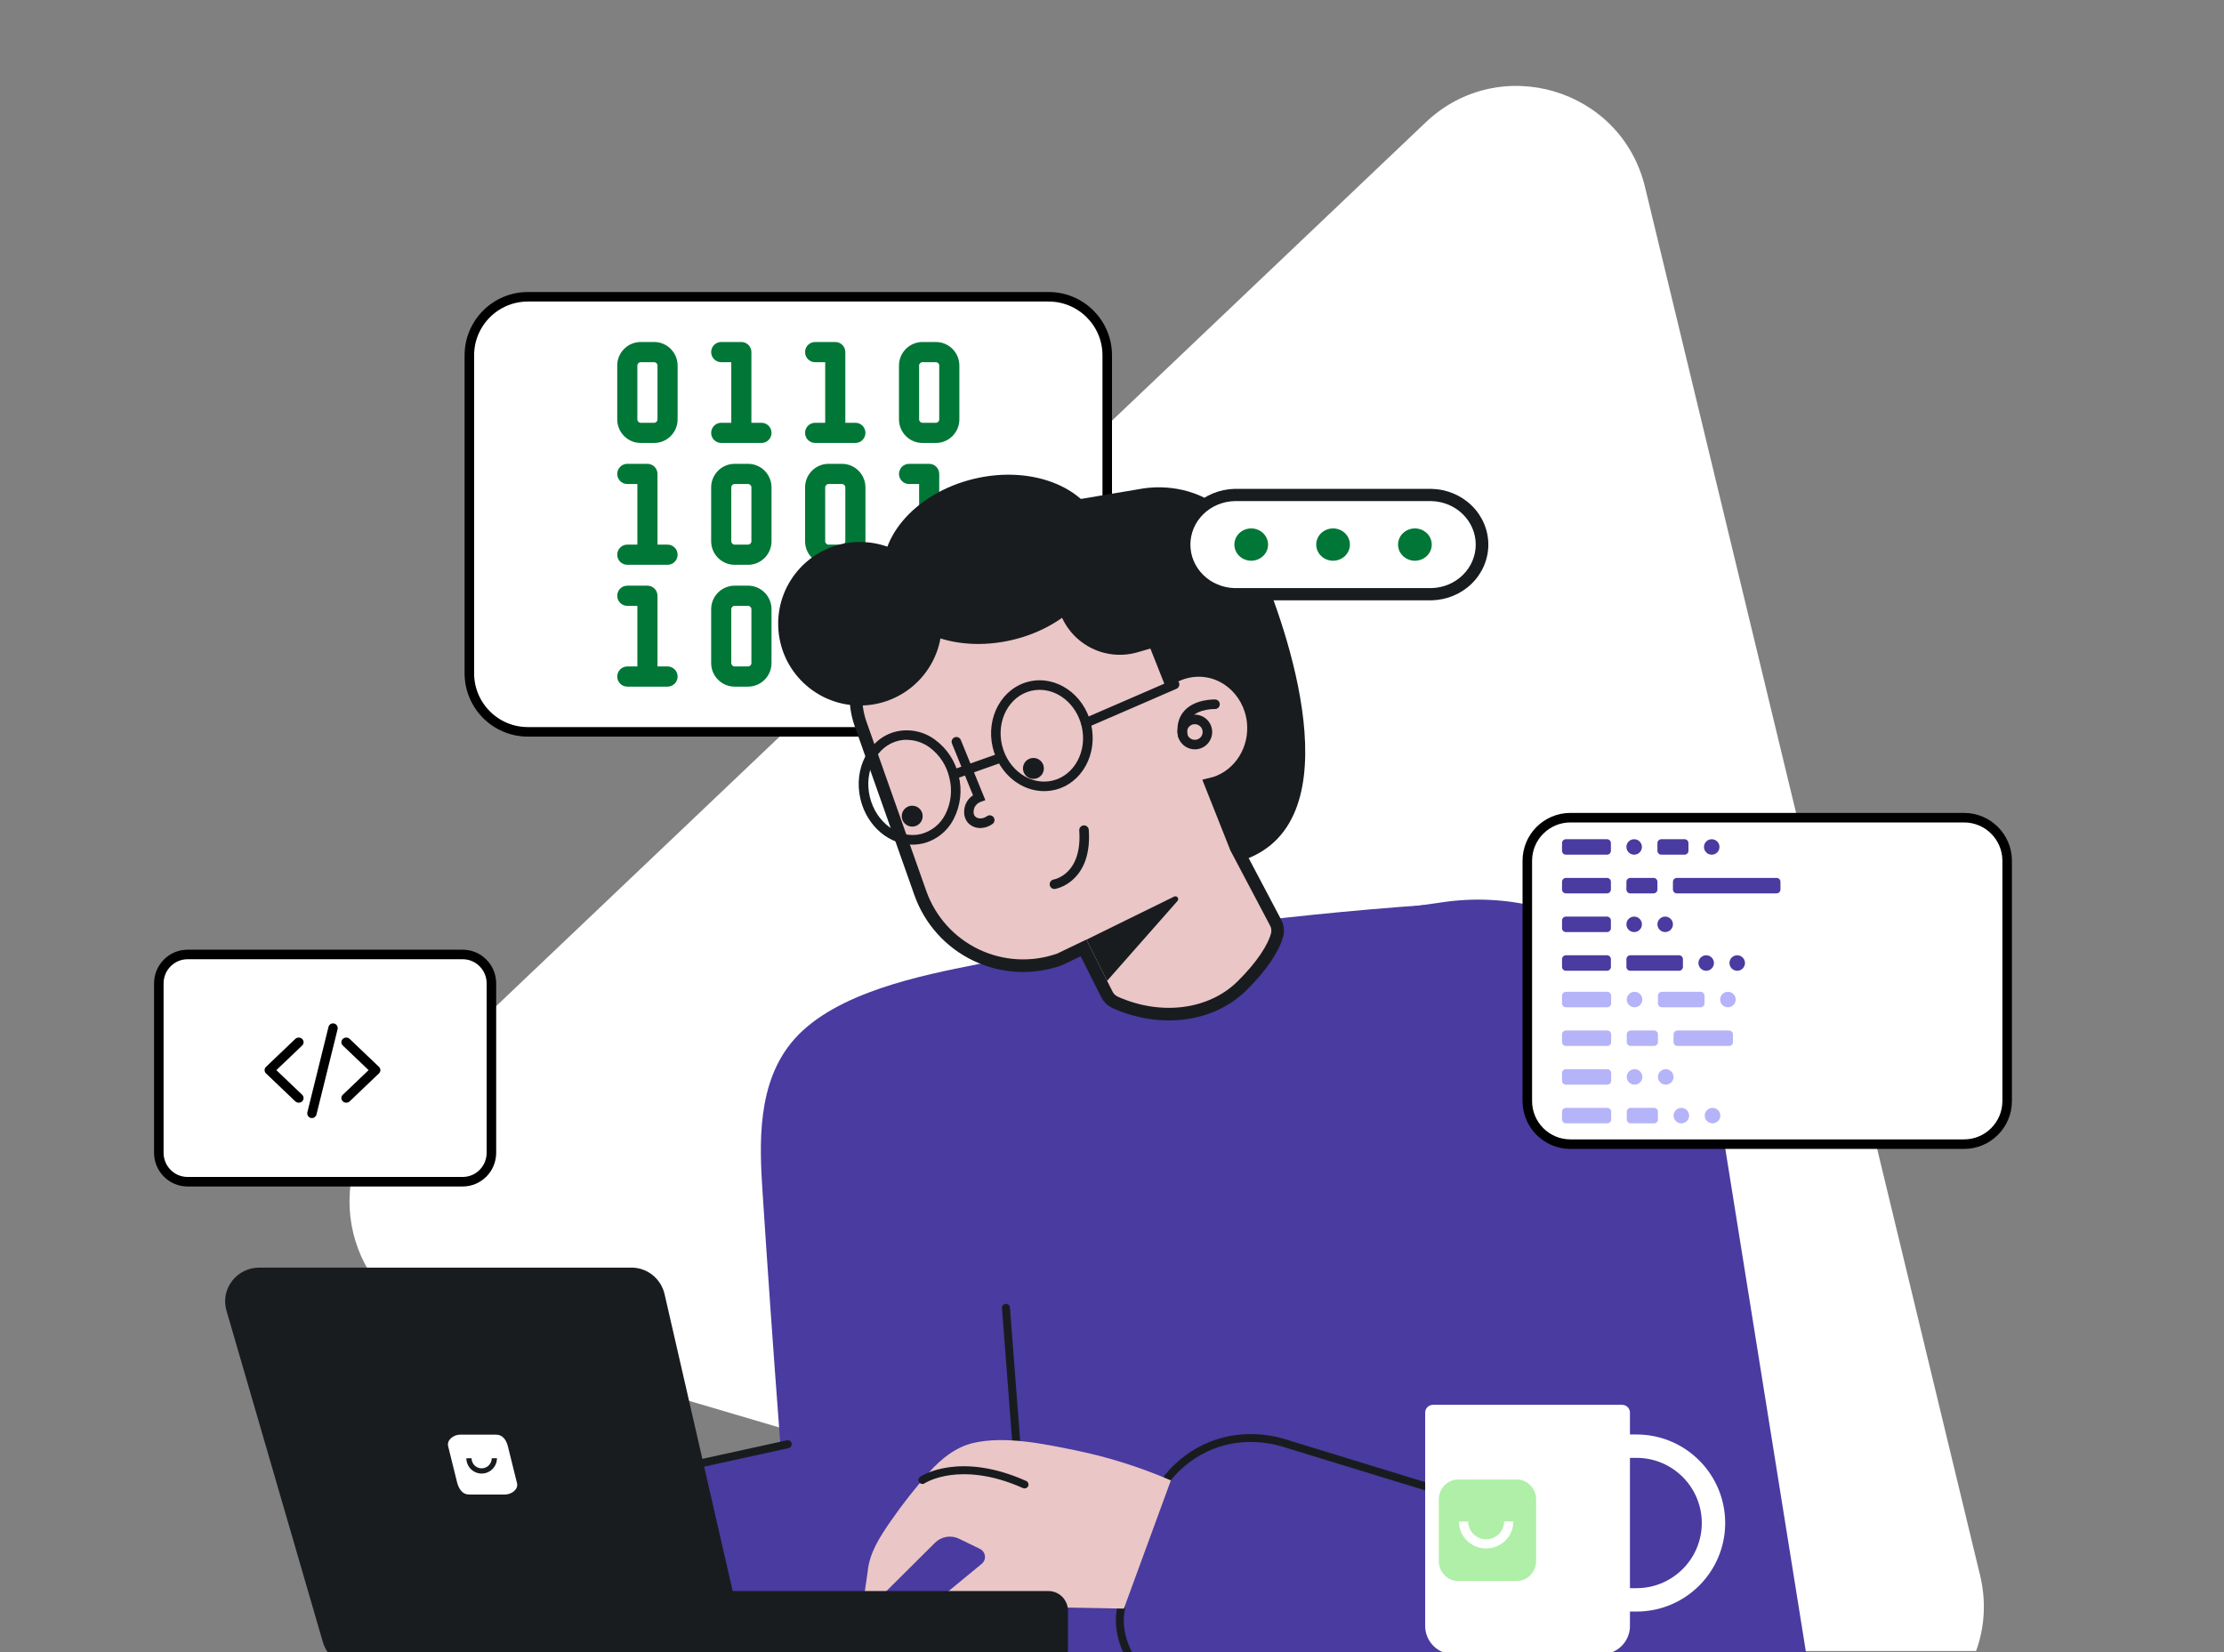 <?xml version="1.0" encoding="UTF-8"?> <svg xmlns="http://www.w3.org/2000/svg" width="700" height="520" viewBox="0 0 700 520" fill="none"><rect x="0" y="0" width="700" height="520" fill="#808080" stroke="none"/><g clip-path="url(#clip0_4746_17626)"><g clip-path="url(#clip1_4746_17626)"><g clip-path="url(#clip2_4746_17626)"><path d="M448.747 38.504L122.944 348.263C99.771 370.294 109.141 409.141 139.82 418.187L571.079 545.358C601.758 554.411 630.724 526.897 623.219 495.787L517.764 58.857C510.266 27.781 471.921 16.474 448.747 38.504Z" fill="white"></path><path d="M166.163 93.411H330.068C340.248 93.411 348.5 101.662 348.5 111.84V211.918C348.5 222.096 340.248 230.347 330.068 230.347H166.163C155.983 230.347 147.73 222.096 147.73 211.918V111.84C147.73 101.662 155.983 93.411 166.163 93.411Z" fill="white" stroke="black" stroke-width="3"></path><path d="M235.446 184.336H231.224C227.148 184.336 223.834 187.662 223.834 191.751V208.699C223.834 212.788 227.148 216.114 231.224 216.114H235.446C239.522 216.114 242.836 212.788 242.836 208.699V191.751C242.836 187.662 239.522 184.336 235.446 184.336ZM236.502 208.699C236.502 209.284 236.029 209.759 235.446 209.759H231.224C230.641 209.759 230.168 209.284 230.168 208.699V191.751C230.168 191.166 230.641 190.691 231.224 190.691H235.446C236.029 190.691 236.502 191.166 236.502 191.751V208.699Z" fill="#017737"></path><path d="M210.109 209.759H206.942V187.514C206.942 185.758 205.524 184.336 203.775 184.336H197.441C195.691 184.336 194.273 185.758 194.273 187.514C194.273 189.269 195.691 190.691 197.441 190.691H200.608V209.759H197.441C195.691 209.759 194.273 211.181 194.273 212.937C194.273 214.692 195.691 216.114 197.441 216.114H210.109C211.859 216.114 213.276 214.692 213.276 212.937C213.276 211.181 211.859 209.759 210.109 209.759Z" fill="#017737"></path><path d="M294.567 184.336H290.344C286.269 184.336 282.954 187.662 282.954 191.751V208.699C282.954 212.788 286.269 216.114 290.344 216.114H294.567C298.642 216.114 301.957 212.788 301.957 208.699V191.751C301.957 187.662 298.642 184.336 294.567 184.336ZM295.622 208.699C295.622 209.284 295.149 209.759 294.567 209.759H290.344C289.762 209.759 289.288 209.284 289.288 208.699V191.751C289.288 191.166 289.762 190.691 290.344 190.691H294.567C295.149 190.691 295.622 191.166 295.622 191.751V208.699Z" fill="#017737"></path><path d="M269.229 209.759H266.062V187.514C266.062 185.758 264.644 184.336 262.895 184.336H256.561C254.811 184.336 253.394 185.758 253.394 187.514C253.394 189.269 254.811 190.691 256.561 190.691H259.728V209.759H256.561C254.811 209.759 253.394 211.181 253.394 212.937C253.394 214.692 254.811 216.114 256.561 216.114H269.229C270.979 216.114 272.397 214.692 272.397 212.937C272.397 211.181 270.979 209.759 269.229 209.759Z" fill="#017737"></path><path d="M235.446 145.989H231.224C227.148 145.989 223.834 149.315 223.834 153.404V170.353C223.834 174.442 227.148 177.768 231.224 177.768H235.446C239.522 177.768 242.836 174.442 242.836 170.353V153.404C242.836 149.315 239.522 145.989 235.446 145.989ZM236.502 170.353C236.502 170.937 236.029 171.412 235.446 171.412H231.224C230.641 171.412 230.168 170.937 230.168 170.353V153.404C230.168 152.82 230.641 152.345 231.224 152.345H235.446C236.029 152.345 236.502 152.82 236.502 153.404V170.353Z" fill="#017737"></path><path d="M210.109 171.412H206.942V149.167C206.942 147.412 205.524 145.989 203.775 145.989H197.441C195.691 145.989 194.273 147.412 194.273 149.167C194.273 150.923 195.691 152.345 197.441 152.345H200.608V171.412H197.441C195.691 171.412 194.273 172.835 194.273 174.59C194.273 176.346 195.691 177.768 197.441 177.768H210.109C211.859 177.768 213.276 176.346 213.276 174.59C213.276 172.835 211.859 171.412 210.109 171.412Z" fill="#017737"></path><path d="M265.007 145.989H260.784C256.708 145.989 253.394 149.315 253.394 153.404V170.353C253.394 174.442 256.708 177.768 260.784 177.768H265.007C269.082 177.768 272.397 174.442 272.397 170.353V153.404C272.397 149.315 269.082 145.989 265.007 145.989ZM266.062 170.353C266.062 170.937 265.589 171.412 265.007 171.412H260.784C260.201 171.412 259.728 170.937 259.728 170.353V153.404C259.728 152.82 260.201 152.345 260.784 152.345H265.007C265.589 152.345 266.062 152.82 266.062 153.404V170.353Z" fill="#017737"></path><path d="M298.79 171.412H295.622V149.167C295.622 147.412 294.205 145.989 292.455 145.989H286.121C284.372 145.989 282.954 147.412 282.954 149.167C282.954 150.923 284.372 152.345 286.121 152.345H289.288V171.412H286.121C284.372 171.412 282.954 172.835 282.954 174.59C282.954 176.346 284.372 177.768 286.121 177.768H298.79C300.539 177.768 301.957 176.346 301.957 174.59C301.957 172.835 300.539 171.412 298.79 171.412Z" fill="#017737"></path><path d="M205.886 107.643H201.663C197.588 107.643 194.273 110.969 194.273 115.058V132.007C194.273 136.096 197.588 139.422 201.663 139.422H205.886C209.962 139.422 213.276 136.096 213.276 132.007V115.058C213.276 110.969 209.962 107.643 205.886 107.643ZM206.942 132.007C206.942 132.591 206.469 133.066 205.886 133.066H201.663C201.081 133.066 200.608 132.591 200.608 132.007V115.058C200.608 114.474 201.081 113.999 201.663 113.999H205.886C206.469 113.999 206.942 114.474 206.942 115.058V132.007Z" fill="#017737"></path><path d="M239.669 133.066H236.502V110.821C236.502 109.066 235.084 107.643 233.335 107.643H227.001C225.251 107.643 223.834 109.066 223.834 110.821C223.834 112.576 225.251 113.999 227.001 113.999H230.168V133.066H227.001C225.251 133.066 223.834 134.489 223.834 136.244C223.834 137.999 225.251 139.422 227.001 139.422H239.669C241.419 139.422 242.836 137.999 242.836 136.244C242.836 134.489 241.419 133.066 239.669 133.066Z" fill="#017737"></path><path d="M294.567 107.643H290.344C286.269 107.643 282.954 110.969 282.954 115.058V132.007C282.954 136.096 286.269 139.422 290.344 139.422H294.567C298.642 139.422 301.957 136.096 301.957 132.007V115.058C301.957 110.969 298.642 107.643 294.567 107.643ZM295.622 132.007C295.622 132.591 295.149 133.066 294.567 133.066H290.344C289.762 133.066 289.288 132.591 289.288 132.007V115.058C289.288 114.474 289.762 113.999 290.344 113.999H294.567C295.149 113.999 295.622 114.474 295.622 115.058V132.007Z" fill="#017737"></path><path d="M269.229 133.066H266.062V110.821C266.062 109.066 264.644 107.643 262.895 107.643H256.561C254.811 107.643 253.394 109.066 253.394 110.821C253.394 112.576 254.811 113.999 256.561 113.999H259.728V133.066H256.561C254.811 133.066 253.394 134.489 253.394 136.244C253.394 137.999 254.811 139.422 256.561 139.422H269.229C270.979 139.422 272.397 137.999 272.397 136.244C272.397 134.489 270.979 133.066 269.229 133.066Z" fill="#017737"></path><path d="M59.022 300.417H145.638C150.617 300.417 154.672 304.486 154.672 309.53V362.826C154.672 367.87 150.617 371.939 145.638 371.939H59.022C54.043 371.939 49.988 367.87 49.988 362.826V309.53C49.988 304.486 54.043 300.417 59.022 300.417Z" fill="white" stroke="black" stroke-width="3"></path><path d="M105.178 322.148C104.388 321.943 103.586 322.433 103.39 323.233L96.75 350.059C96.551 350.857 97.032 351.666 97.824 351.866C97.944 351.895 98.065 351.91 98.183 351.91C98.844 351.91 99.444 351.459 99.612 350.781L106.252 323.955C106.45 323.158 105.968 322.348 105.178 322.148Z" fill="black"></path><path d="M95.104 327.002C94.504 326.43 93.534 326.43 92.934 327.002L83.728 335.785C83.127 336.357 83.127 337.283 83.728 337.855L92.934 346.638C93.234 346.923 93.626 347.067 94.019 347.067C94.412 347.067 94.805 346.923 95.104 346.638C95.704 346.065 95.704 345.14 95.104 344.568L86.982 336.82L95.104 329.072C95.704 328.5 95.704 327.575 95.104 327.002Z" fill="black"></path><path d="M119.274 335.785L110.067 327.002C109.467 326.43 108.497 326.43 107.897 327.002C107.297 327.575 107.297 328.5 107.897 329.072L116.019 336.82L107.897 344.568C107.297 345.14 107.297 346.065 107.897 346.638C108.197 346.923 108.589 347.067 108.982 347.067C109.375 347.067 109.768 346.923 110.067 346.638L119.274 337.855C119.874 337.283 119.874 336.357 119.274 335.785Z" fill="black"></path></g><path d="M252.183 533.468L333.036 535.568L506.466 540.084C490.075 454.813 473.684 369.544 457.293 284.277C410.708 287.233 364.348 293.038 318.472 301.658C317.508 301.839 313.291 302.411 307.689 303.488C289.88 307.025 263.185 312.325 250.105 326.973C238.003 340.523 239.043 360.388 240.037 375.578C243.154 423.19 246.995 475.694 252.183 533.468Z" fill="#493BA0"></path><path d="M572.723 546.859L468.805 574.387L403.238 291.293L454.384 283.931C473.938 281.122 493.822 285.984 509.872 297.497C525.922 309.011 536.894 326.284 540.493 345.702L572.723 546.859Z" fill="#493BA0"></path><path d="M389.298 271.28C363.23 271.158 340.906 251.815 336.485 225.507L325.385 159.533L359.959 153.716C362.566 153.334 373.489 152.026 383.536 159.353C387.529 162.248 390.937 166.258 393.935 172.279C399.805 184.07 424.974 245.331 399.921 265.995C396.818 268.526 393.189 270.331 389.298 271.28Z" fill="#191C1F"></path><path d="M389.068 266.851L381.117 246.813C389.066 244.961 394.78 237.395 394.533 228.659C394.254 218.756 386.424 210.754 376.806 211.025L376.801 211.025C373.662 211.121 370.634 212.101 368.054 213.825L352.264 173.985L351.561 172.212L349.763 172.847L286.522 195.181C283.345 196.301 280.42 198.036 277.915 200.287C275.409 202.537 273.372 205.259 271.919 208.297C270.466 211.335 269.627 214.63 269.449 217.993C269.27 221.355 269.756 224.72 270.879 227.894C270.879 227.894 270.879 227.895 270.88 227.895L289.683 281.108L289.684 281.11C292.722 289.673 299.033 296.68 307.233 300.596C315.433 304.512 324.852 305.017 333.423 301.999L333.526 301.963L333.624 301.916L341.036 298.35L348.377 312.95C348.379 312.954 348.381 312.957 348.382 312.96C348.941 314.094 349.878 314.998 351.031 315.515L351.035 315.517C365.285 321.877 381.195 319.889 390.904 310.297C397.231 304.06 400.914 298.291 401.97 294.245L401.974 294.229L401.978 294.213C402.294 292.912 402.118 291.541 401.484 290.363C401.482 290.359 401.48 290.356 401.478 290.353L389.068 266.851Z" fill="#EAC6C6" stroke="#191C1F" stroke-width="3.961"></path><path d="M341.953 295.751L369.568 282.189C369.752 282.102 369.959 282.082 370.156 282.129C370.353 282.177 370.527 282.291 370.651 282.452C370.774 282.613 370.838 282.811 370.833 283.014C370.828 283.216 370.754 283.411 370.623 283.565L348.464 308.704L341.953 295.751Z" fill="#191C1F"></path><path d="M376.23 235.852C375.149 235.884 374.082 235.595 373.166 235.021C372.249 234.447 371.524 233.614 371.081 232.628C370.638 231.642 370.497 230.546 370.678 229.48C370.858 228.414 371.35 227.425 372.092 226.639C372.835 225.853 373.794 225.304 374.848 225.063C375.902 224.822 377.004 224.899 378.015 225.284C379.025 225.669 379.899 226.345 380.525 227.226C381.151 228.108 381.502 229.155 381.532 230.236C381.573 231.683 381.038 233.088 380.043 234.141C379.049 235.194 377.678 235.81 376.23 235.852ZM376.006 227.94C375.519 227.953 375.047 228.109 374.65 228.39C374.252 228.671 373.946 229.063 373.772 229.518C373.598 229.972 373.563 230.468 373.671 230.943C373.779 231.418 374.025 231.85 374.379 232.184C374.733 232.518 375.178 232.74 375.658 232.821C376.139 232.902 376.632 232.839 377.076 232.639C377.52 232.44 377.895 232.113 378.153 231.7C378.411 231.287 378.541 230.807 378.526 230.321C378.507 229.671 378.232 229.055 377.759 228.609C377.287 228.163 376.656 227.922 376.006 227.94Z" fill="#191C1F"></path><path d="M372.297 232.918C371.927 232.931 371.565 232.806 371.28 232.569C370.996 232.331 370.809 231.997 370.756 231.63C370.281 228.387 370.951 225.737 372.745 223.738C376.115 219.981 382.212 220.148 382.468 220.156C382.868 220.169 383.245 220.341 383.518 220.633C383.791 220.925 383.936 221.313 383.923 221.713C383.909 222.112 383.737 222.489 383.445 222.762C383.153 223.035 382.765 223.18 382.365 223.166C382.32 223.168 377.397 223.043 374.976 225.751C373.795 227.07 373.393 228.849 373.731 231.2C373.786 231.593 373.684 231.993 373.446 232.311C373.209 232.629 372.855 232.84 372.462 232.898L372.297 232.918Z" fill="#191C1F"></path><path d="M337.219 277.256C335.728 278.5 333.962 279.372 332.068 279.801C331.683 279.846 331.295 279.741 330.985 279.507C330.676 279.274 330.469 278.929 330.407 278.547C330.345 278.164 330.434 277.772 330.655 277.453C330.875 277.134 331.211 276.913 331.591 276.835C331.978 276.762 340.622 275.124 339.7 261.459C339.677 261.257 339.695 261.052 339.753 260.857C339.811 260.662 339.909 260.481 340.039 260.325C340.169 260.169 340.33 260.04 340.511 259.948C340.692 259.856 340.89 259.801 341.094 259.787C341.297 259.774 341.5 259.801 341.692 259.869C341.884 259.936 342.061 260.042 342.211 260.179C342.361 260.317 342.481 260.483 342.565 260.669C342.649 260.854 342.694 261.055 342.698 261.258C343.298 270.125 340.215 274.816 337.219 277.256Z" fill="#191C1F"></path><path d="M325.361 245.147C327.179 245.095 328.611 243.58 328.56 241.763C328.509 239.945 326.993 238.513 325.175 238.564C323.357 238.616 321.924 240.131 321.976 241.948C322.027 243.766 323.543 245.198 325.361 245.147Z" fill="#191C1F"></path><path d="M287.209 260.171C289.027 260.12 290.459 258.605 290.408 256.788C290.357 254.97 288.841 253.538 287.023 253.589C285.204 253.641 283.772 255.156 283.823 256.973C283.875 258.791 285.39 260.223 287.209 260.171Z" fill="#191C1F"></path><path d="M287.63 265.85C280.076 266.063 272.891 260.175 270.835 251.547C268.514 241.837 273.563 232.28 282.081 230.243C284.19 229.763 286.379 229.747 288.495 230.198C290.611 230.649 292.603 231.555 294.334 232.853C298.082 235.615 300.713 239.632 301.747 244.171C302.876 248.687 302.344 253.458 300.246 257.614C299.289 259.554 297.921 261.263 296.237 262.621C294.553 263.979 292.592 264.953 290.493 265.476C289.554 265.697 288.594 265.823 287.63 265.85ZM285.05 232.836C284.293 232.861 283.539 232.963 282.802 233.14C275.89 234.786 271.842 242.721 273.778 250.818C275.714 258.915 282.911 264.164 289.815 262.518C291.495 262.094 293.061 261.308 294.405 260.215C295.749 259.123 296.838 257.75 297.595 256.192C299.354 252.681 299.79 248.654 298.825 244.848C297.972 241.001 295.757 237.592 292.588 235.248C290.406 233.647 287.757 232.81 285.051 232.866L285.05 232.836Z" fill="#191C1F"></path><path d="M301.579 244.771C301.222 244.778 300.875 244.659 300.598 244.434C300.321 244.208 300.134 243.892 300.069 243.542C300.003 243.191 300.065 242.829 300.243 242.519C300.42 242.21 300.702 241.974 301.038 241.853L314.489 237.097C314.856 236.995 315.249 237.036 315.587 237.212C315.926 237.388 316.185 237.686 316.311 238.046C316.438 238.405 316.423 238.8 316.27 239.149C316.117 239.498 315.837 239.776 315.487 239.927L302.043 244.69C301.893 244.739 301.737 244.766 301.579 244.771Z" fill="#191C1F"></path><path d="M308.777 260.615C308.011 260.657 307.245 260.531 306.532 260.245C305.82 259.96 305.179 259.523 304.653 258.964C303.098 257.18 303.283 254.671 303.953 253.065C304.43 251.94 305.23 250.981 306.252 250.309L299.599 233.953C299.475 233.589 299.495 233.192 299.654 232.843C299.813 232.494 300.1 232.219 300.456 232.074C300.811 231.93 301.209 231.926 301.567 232.065C301.925 232.204 302.216 232.475 302.381 232.821L310.139 251.846L308.65 252.384C308.222 252.539 307.83 252.778 307.496 253.087C307.162 253.396 306.894 253.769 306.707 254.183C306.453 254.785 306.168 256.131 306.875 256.923C307.582 257.716 309.159 257.912 310.591 256.931C310.752 256.806 310.937 256.714 311.135 256.662C311.333 256.61 311.539 256.599 311.741 256.629C311.943 256.66 312.137 256.731 312.311 256.839C312.484 256.947 312.634 257.089 312.751 257.256C312.868 257.424 312.95 257.614 312.991 257.814C313.032 258.014 313.031 258.221 312.99 258.421C312.948 258.621 312.867 258.811 312.749 258.978C312.632 259.145 312.482 259.287 312.308 259.395C311.274 260.134 310.047 260.558 308.777 260.615Z" fill="#191C1F"></path><path d="M318.714 201.396C337.627 196.883 350.248 181.875 346.905 167.876C343.562 153.876 325.52 146.186 306.607 150.698C287.695 155.211 275.074 170.219 278.417 184.218C281.76 198.218 299.802 205.908 318.714 201.396Z" fill="#191C1F"></path><path d="M376.755 199.871L358.035 205.301C352.939 206.778 347.465 206.172 342.817 203.615C338.169 201.058 334.726 196.761 333.247 191.668L328.839 176.481L366.772 165.478L376.755 199.871Z" fill="#191C1F"></path><path d="M271.404 222.047C285.618 221.647 296.815 209.803 296.414 195.595C296.013 181.386 284.165 170.192 269.951 170.593C255.737 170.994 244.54 182.837 244.941 197.046C245.342 211.255 257.19 222.448 271.404 222.047Z" fill="#191C1F"></path><path d="M341.841 229.017C341.49 229.028 341.148 228.916 340.871 228.701C340.594 228.486 340.402 228.181 340.326 227.839C340.25 227.497 340.297 227.139 340.457 226.828C340.617 226.516 340.88 226.27 341.203 226.132L369.026 214.068C369.209 213.977 369.409 213.925 369.613 213.913C369.816 213.902 370.021 213.932 370.212 214.003C370.404 214.073 370.58 214.181 370.728 214.322C370.877 214.462 370.995 214.631 371.076 214.818C371.157 215.006 371.199 215.208 371.199 215.412C371.2 215.616 371.158 215.818 371.078 216.006C370.998 216.193 370.88 216.363 370.732 216.504C370.584 216.644 370.409 216.753 370.217 216.824L342.394 228.889C342.219 228.964 342.031 229.008 341.841 229.017Z" fill="#191C1F"></path><path d="M329.035 249.005C321.518 249.217 314.446 243.566 312.458 235.252C310.229 225.847 315.331 216.56 323.863 214.514C332.396 212.469 341.149 218.471 343.393 227.875C345.637 237.28 340.528 246.583 332.003 248.613C331.03 248.848 330.035 248.979 329.035 249.005ZM326.894 217.128C326.103 217.149 325.317 217.252 324.548 217.435C317.636 219.089 313.528 226.77 315.387 234.553C317.247 242.336 324.376 247.339 331.288 245.693C338.2 244.046 342.308 236.358 340.449 228.575C338.794 221.666 333.019 216.956 326.909 217.128L326.894 217.128Z" fill="#191C1F"></path><path d="M494.286 257.36L618.18 257.36C625.673 257.36 631.747 263.432 631.747 270.921L631.747 346.555C631.747 354.044 625.673 360.117 618.18 360.117L494.286 360.117C486.792 360.117 480.719 354.044 480.719 346.555L480.719 270.921C480.719 263.432 486.792 257.36 494.286 257.36Z" fill="white" stroke="black" stroke-width="3"></path><path d="M505.801 269.011L492.87 269.011C492.193 269.011 491.645 268.463 491.645 267.788L491.645 265.363C491.645 264.688 492.193 264.14 492.87 264.14L505.801 264.14C506.478 264.14 507.027 264.688 507.027 265.363L507.027 267.788C507.027 268.463 506.478 269.011 505.801 269.011ZM514.35 264.14C513.002 264.14 511.909 265.23 511.909 266.576C511.909 267.921 513.002 269.011 514.35 269.011C515.698 269.011 516.791 267.921 516.791 266.576C516.791 265.23 515.698 264.14 514.35 264.14ZM530.212 264.14L522.899 264.14C522.222 264.14 521.673 264.688 521.673 265.363L521.673 267.788C521.673 268.463 522.222 269.011 522.899 269.011L530.212 269.011C530.889 269.011 531.438 268.463 531.438 267.788L531.438 265.363C531.438 264.688 530.889 264.14 530.212 264.14ZM505.801 276.317L492.87 276.317C492.193 276.317 491.645 276.864 491.645 277.54L491.645 279.965C491.645 280.64 492.193 281.188 492.87 281.188L505.801 281.188C506.478 281.188 507.027 280.64 507.027 279.965L507.027 277.54C507.027 276.864 506.478 276.317 505.801 276.317ZM520.448 276.317L513.135 276.317C512.458 276.317 511.909 276.864 511.909 277.54L511.909 279.965C511.909 280.64 512.458 281.188 513.135 281.188L520.448 281.188C521.124 281.188 521.673 280.64 521.673 279.965L521.673 277.54C521.673 276.864 521.124 276.317 520.448 276.317ZM559.171 276.317L527.781 276.317C527.104 276.317 526.555 276.864 526.555 277.54L526.555 279.965C526.555 280.64 527.104 281.188 527.781 281.188L559.171 281.188C559.847 281.188 560.396 280.64 560.396 279.965L560.396 277.54C560.396 276.864 559.847 276.317 559.171 276.317ZM505.801 288.494L492.87 288.494C492.193 288.494 491.645 289.041 491.645 289.717L491.645 292.142C491.645 292.817 492.193 293.365 492.87 293.365L505.801 293.365C506.478 293.365 507.027 292.817 507.027 292.142L507.027 289.717C507.027 289.041 506.478 288.494 505.801 288.494ZM505.801 300.671L492.87 300.671C492.193 300.671 491.645 301.218 491.645 301.893L491.645 304.319C491.645 304.994 492.193 305.541 492.87 305.541L505.801 305.541C506.478 305.541 507.027 304.994 507.027 304.319L507.027 301.893C507.027 301.218 506.478 300.671 505.801 300.671ZM528.473 300.671L513.135 300.671C512.458 300.671 511.909 301.218 511.909 301.893L511.909 304.319C511.909 304.994 512.458 305.541 513.135 305.541L528.473 305.541C529.15 305.541 529.699 304.994 529.699 304.319L529.699 301.893C529.699 301.218 529.15 300.671 528.473 300.671ZM538.761 264.14C537.413 264.14 536.32 265.23 536.32 266.576C536.32 267.921 537.413 269.011 538.761 269.011C540.109 269.011 541.202 267.921 541.202 266.576C541.202 265.23 540.109 264.14 538.761 264.14ZM514.35 288.494C513.002 288.494 511.909 289.584 511.909 290.929C511.909 292.274 513.002 293.365 514.35 293.365C515.698 293.365 516.791 292.274 516.791 290.929C516.791 289.584 515.698 288.494 514.35 288.494ZM524.114 288.494C522.766 288.494 521.673 289.584 521.673 290.929C521.673 292.274 522.766 293.365 524.114 293.365C525.463 293.365 526.555 292.274 526.555 290.929C526.555 289.584 525.462 288.494 524.114 288.494ZM537.022 300.671C535.674 300.671 534.581 301.761 534.581 303.106C534.581 304.451 535.674 305.541 537.022 305.541C538.37 305.541 539.463 304.451 539.463 303.106C539.463 301.761 538.37 300.671 537.022 300.671ZM546.786 300.671C545.438 300.671 544.345 301.761 544.345 303.106C544.345 304.451 545.438 305.541 546.786 305.541C548.135 305.541 549.227 304.451 549.227 303.106C549.227 301.761 548.134 300.671 546.786 300.671Z" fill="#493BA0"></path><path d="M505.878 317.036L492.877 317.036C492.196 317.036 491.645 316.489 491.645 315.813L491.645 313.388C491.645 312.713 492.196 312.166 492.877 312.166L505.878 312.166C506.559 312.166 507.111 312.713 507.111 313.388L507.111 315.813C507.111 316.489 506.559 317.036 505.878 317.036ZM514.474 312.166C513.119 312.166 512.02 313.256 512.02 314.601C512.02 315.946 513.119 317.036 514.474 317.036C515.83 317.036 516.929 315.946 516.929 314.601C516.929 313.256 515.83 312.166 514.474 312.166ZM535.264 312.166L523.07 312.166C522.389 312.166 521.837 312.713 521.837 313.388L521.837 315.813C521.837 316.489 522.389 317.036 523.07 317.036L535.264 317.036C535.945 317.036 536.497 316.489 536.497 315.813L536.497 313.388C536.497 312.713 535.945 312.166 535.264 312.166ZM505.878 324.342L492.877 324.342C492.196 324.342 491.645 324.89 491.645 325.565L491.645 327.99C491.645 328.666 492.196 329.213 492.877 329.213L505.878 329.213C506.559 329.213 507.111 328.666 507.111 327.99L507.111 325.565C507.111 324.89 506.559 324.342 505.878 324.342ZM520.605 324.342L513.252 324.342C512.571 324.342 512.02 324.89 512.02 325.565L512.02 327.99C512.02 328.666 512.571 329.213 513.252 329.213L520.605 329.213C521.286 329.213 521.837 328.666 521.837 327.99L521.837 325.565C521.837 324.89 521.286 324.342 520.605 324.342ZM544.208 324.342L527.979 324.342C527.298 324.342 526.746 324.89 526.746 325.565L526.746 327.99C526.746 328.666 527.298 329.213 527.979 329.213L544.208 329.213C544.889 329.213 545.44 328.666 545.44 327.99L545.44 325.565C545.44 324.89 544.889 324.342 544.208 324.342ZM505.878 336.519L492.877 336.519C492.196 336.519 491.645 337.067 491.645 337.742L491.645 340.167C491.645 340.842 492.196 341.39 492.877 341.39L505.878 341.39C506.559 341.39 507.111 340.842 507.111 340.167L507.111 337.742C507.111 337.067 506.559 336.519 505.878 336.519ZM505.878 348.696L492.877 348.696C492.196 348.696 491.645 349.244 491.645 349.919L491.645 352.344C491.645 353.019 492.196 353.567 492.877 353.567L505.878 353.567C506.559 353.567 507.111 353.019 507.111 352.344L507.111 349.919C507.111 349.244 506.559 348.696 505.878 348.696ZM520.605 348.696L513.252 348.696C512.571 348.696 512.02 349.244 512.02 349.919L512.02 352.344C512.02 353.019 512.571 353.567 513.252 353.567L520.605 353.567C521.286 353.567 521.837 353.019 521.837 352.344L521.837 349.919C521.837 349.244 521.286 348.696 520.605 348.696ZM543.86 312.166C542.505 312.166 541.406 313.256 541.406 314.601C541.406 315.946 542.505 317.036 543.86 317.036C545.216 317.036 546.315 315.946 546.315 314.601C546.315 313.256 545.216 312.166 543.86 312.166ZM514.474 336.519C513.119 336.519 512.02 337.61 512.02 338.955C512.02 340.3 513.119 341.39 514.474 341.39C515.83 341.39 516.929 340.3 516.929 338.955C516.929 337.61 515.83 336.519 514.474 336.519ZM524.292 336.519C522.936 336.519 521.837 337.61 521.837 338.955C521.837 340.3 522.936 341.39 524.292 341.39C525.647 341.39 526.746 340.3 526.746 338.955C526.746 337.61 525.647 336.519 524.292 336.519ZM529.201 348.696C527.845 348.696 526.746 349.786 526.746 351.131C526.746 352.476 527.845 353.567 529.201 353.567C530.556 353.567 531.655 352.476 531.655 351.131C531.655 349.786 530.556 348.696 529.201 348.696ZM539.018 348.696C537.663 348.696 536.564 349.786 536.564 351.131C536.564 352.476 537.663 353.567 539.018 353.567C540.374 353.567 541.473 352.476 541.473 351.131C541.473 349.786 540.374 348.696 539.018 348.696Z" fill="#B5B4F8"></path><path d="M193.525 526.879L187.147 503.083C184.945 494.867 186.098 486.112 190.352 478.745C194.607 471.378 201.615 466.003 209.835 463.801L316.748 435.165C325.725 432.76 335.29 434.019 343.339 438.664C351.388 443.31 357.261 450.961 359.666 459.935C363.357 473.703 361.425 488.373 354.295 500.718C347.165 513.062 335.422 522.07 321.648 525.759L232.82 549.552C224.602 551.753 215.845 550.601 208.476 546.349C201.107 542.097 195.729 535.094 193.525 526.879Z" fill="#493BA0"></path><path d="M249.109 455.005C249.036 455.2 248.915 455.375 248.758 455.512C248.601 455.649 248.412 455.745 248.208 455.791L215.832 462.892C211.922 463.62 202.195 466.261 195.231 475.163C191.819 479.573 189.568 484.768 188.685 490.273C188.662 490.44 188.606 490.6 188.521 490.745C188.435 490.89 188.321 491.016 188.186 491.116C188.051 491.216 187.897 491.288 187.734 491.328C187.57 491.368 187.4 491.374 187.234 491.347C187.068 491.321 186.909 491.261 186.767 491.172C186.624 491.083 186.501 490.966 186.404 490.828C186.307 490.691 186.239 490.535 186.203 490.371C186.167 490.207 186.165 490.037 186.195 489.872C187.143 483.948 189.568 478.358 193.245 473.617C200.735 464.031 211.179 461.201 215.317 460.423L247.641 453.337C247.967 453.262 248.309 453.319 248.592 453.496C248.875 453.673 249.077 453.955 249.152 454.28C249.209 454.521 249.195 454.773 249.109 455.005Z" fill="#191C1F"></path><path d="M315.851 410.644C315.686 410.773 315.556 410.94 315.472 411.131C315.388 411.322 315.352 411.531 315.369 411.739L321.284 489.01C321.754 492.959 322.132 503.027 315.708 512.325C312.514 516.896 308.224 520.593 303.23 523.076C303.078 523.147 302.941 523.249 302.829 523.373C302.716 523.498 302.63 523.645 302.574 523.803C302.519 523.962 302.496 524.13 302.507 524.298C302.518 524.466 302.562 524.63 302.637 524.78C302.712 524.931 302.816 525.065 302.944 525.174C303.072 525.284 303.22 525.367 303.38 525.418C303.54 525.469 303.709 525.488 303.877 525.473C304.044 525.459 304.207 525.41 304.356 525.332C309.73 522.661 314.345 518.682 317.776 513.759C324.697 503.755 324.285 492.946 323.795 488.766L317.882 411.548C317.856 411.215 317.7 410.906 317.446 410.688C317.193 410.471 316.863 410.363 316.53 410.388C316.283 410.405 316.047 410.494 315.851 410.644Z" fill="#191C1F"></path><path d="M290.698 534.683C290.625 534.878 290.504 535.052 290.347 535.19C290.19 535.327 290.001 535.423 289.797 535.469L247.342 545.241C245.611 545.636 243.782 546.114 241.585 546.745C225.943 551.221 217.518 549.569 216.696 549.389C197.463 546.439 193.83 533.146 193.704 532.587C193.62 532.263 193.668 531.918 193.838 531.63C194.009 531.342 194.286 531.132 194.611 531.049C194.935 530.965 195.28 531.014 195.568 531.184C195.857 531.354 196.066 531.631 196.15 531.956C196.284 532.477 199.585 544.231 217.124 546.904L217.212 546.937C217.289 546.966 225.465 548.745 240.875 544.365C243.134 543.73 244.991 543.215 246.759 542.828L289.216 533.05C289.439 532.998 289.672 533.007 289.889 533.077C290.107 533.147 290.302 533.275 290.452 533.447C290.603 533.619 290.704 533.829 290.744 534.054C290.785 534.279 290.764 534.51 290.683 534.724L290.698 534.683Z" fill="#191C1F"></path><path d="M149.308 542.218L142.57 560.173C142.088 561.427 141.749 562.732 141.562 564.063C141.222 566.763 141.395 570.41 145.081 570.298C145.896 570.258 146.695 570.056 147.431 569.703C148.166 569.349 148.823 568.852 149.362 568.24C153.975 563.129 170.539 545.157 177.03 542.218L195.72 531.897L188.245 489.001C177.605 490.225 167.121 492.551 156.962 495.94C147.282 499.177 135.313 503.071 127.711 510.138C123.562 514.015 121.363 519.607 120.226 525.058C118.854 531.666 117.892 538.352 117.347 545.079C116.889 550.966 116.508 557.024 119.066 562.555L122.244 570.527C122.381 570.913 122.639 571.244 122.98 571.471C123.321 571.698 123.727 571.808 124.136 571.784C124.545 571.761 124.936 571.605 125.249 571.341C125.562 571.076 125.78 570.718 125.872 570.318L133.044 543.829C133.41 542.479 134.187 541.276 135.267 540.388C136.348 539.5 137.678 538.97 139.073 538.872L146.446 538.358C146.924 538.324 147.403 538.412 147.838 538.612C148.273 538.812 148.651 539.119 148.936 539.504C149.221 539.888 149.405 540.339 149.47 540.813C149.535 541.288 149.479 541.771 149.308 542.218Z" fill="#EAC6C6"></path><path d="M149.665 513.887C149.584 514.107 149.443 514.299 149.258 514.442C149.073 514.586 148.852 514.675 148.62 514.7C137.318 515.849 130.318 519.714 126.436 522.735C122.244 525.991 120.711 529.018 120.697 529.053C120.548 529.354 120.285 529.584 119.966 529.691C119.647 529.798 119.299 529.774 118.998 529.625C118.697 529.475 118.468 529.212 118.36 528.893C118.253 528.575 118.277 528.227 118.427 527.926C118.707 527.358 125.298 514.586 148.359 512.219C148.691 512.185 149.024 512.284 149.283 512.495C149.542 512.706 149.707 513.011 149.742 513.344C149.758 513.528 149.732 513.714 149.665 513.887Z" fill="#191C1F"></path><path d="M354.344 500.933L360.641 477.452C362.815 469.344 367.456 462.253 373.543 457.739C379.63 453.224 386.664 451.657 393.098 453.381L476.785 475.805C483.812 477.688 489.608 483.011 492.898 490.605C496.188 498.198 496.702 507.438 494.328 516.294C490.684 529.88 482.907 541.763 472.708 549.327C462.508 556.891 450.721 559.518 439.939 556.629L370.408 537.998C363.975 536.275 358.668 531.401 355.656 524.45C352.644 517.5 352.172 509.04 354.344 500.933Z" fill="#493BA0"></path><path d="M479.575 478.007C479.416 478.138 479.227 478.227 479.025 478.267C478.823 478.307 478.614 478.295 478.417 478.234L405.271 455.828C401.569 454.522 391.954 451.981 381.608 456.152C376.515 458.237 372.026 461.567 368.554 465.836C368.453 465.967 368.326 466.077 368.181 466.158C368.036 466.239 367.877 466.291 367.712 466.31C367.547 466.329 367.38 466.314 367.221 466.268C367.062 466.221 366.913 466.143 366.784 466.038C366.656 465.933 366.549 465.804 366.472 465.657C366.394 465.511 366.346 465.35 366.331 465.185C366.316 465.02 366.335 464.853 366.385 464.695C366.436 464.537 366.517 464.391 366.625 464.265C370.36 459.67 375.191 456.089 380.674 453.851C391.807 449.355 402.129 452.088 406.049 453.465L479.144 475.857C479.459 475.954 479.723 476.171 479.878 476.462C480.033 476.753 480.066 477.094 479.97 477.409C479.9 477.643 479.763 477.851 479.575 478.007Z" fill="#191C1F"></path><path d="M433.527 555.536C433.368 555.667 433.178 555.756 432.976 555.796C432.774 555.835 432.565 555.824 432.368 555.763L391.264 543.171C389.59 542.654 387.79 542.16 385.602 541.616C370.026 537.725 363.641 532.157 363.028 531.598C348.048 519.589 351.506 506.438 351.674 505.897C351.762 505.579 351.974 505.308 352.262 505.146C352.549 504.983 352.89 504.942 353.209 505.03C353.527 505.119 353.797 505.33 353.96 505.618C354.123 505.905 354.164 506.246 354.076 506.564C353.933 507.076 350.951 518.749 364.62 529.685L364.679 529.757C364.731 529.819 370.839 535.373 386.171 539.232C388.414 539.804 390.255 540.279 391.958 540.821L433.066 553.409C433.282 553.475 433.477 553.598 433.628 553.765C433.779 553.932 433.883 554.137 433.926 554.359C433.97 554.58 433.953 554.809 433.877 555.021C433.8 555.233 433.668 555.421 433.493 555.564L433.527 555.536Z" fill="#191C1F"></path><path d="M308.98 492.227L294.359 504.246C293.328 505.08 292.394 506.028 291.577 507.073C289.953 509.213 288.301 512.415 291.507 514.137C292.222 514.506 293.005 514.727 293.808 514.788C294.611 514.849 295.418 514.748 296.181 514.491C302.645 512.399 325.673 505.212 332.67 505.902L353.738 506.302L368.526 465.957C358.829 461.755 348.722 458.57 338.368 456.456C328.497 454.446 316.347 451.87 306.362 454.159C300.902 455.425 296.262 459.119 292.6 463.217C288.165 468.186 284.042 473.426 280.256 478.905C276.958 483.71 273.642 488.699 273.097 494.688L271.878 503.067C271.804 503.465 271.861 503.875 272.041 504.237C272.22 504.6 272.513 504.894 272.874 505.075C273.235 505.257 273.646 505.317 274.043 505.245C274.441 505.174 274.805 504.975 275.081 504.679L294.287 485.58C295.266 484.607 296.524 483.963 297.885 483.737C299.247 483.51 300.646 483.714 301.886 484.319L308.441 487.516C308.865 487.723 309.231 488.034 309.504 488.42C309.777 488.806 309.949 489.254 310.002 489.724C310.056 490.193 309.991 490.669 309.812 491.106C309.633 491.544 309.347 491.929 308.98 492.227Z" fill="#EAC6C6"></path><path d="M323.273 468.194C323.095 468.341 322.879 468.435 322.651 468.467C322.422 468.498 322.189 468.466 321.978 468.373C311.753 463.779 303.863 463.629 299.054 464.296C293.865 465.01 291.06 466.84 291.031 466.864C290.755 467.047 290.417 467.114 290.091 467.048C289.766 466.982 289.48 466.79 289.297 466.514C289.113 466.237 289.047 465.9 289.113 465.574C289.178 465.249 289.371 464.964 289.647 464.78C290.167 464.433 302.104 456.771 322.98 466.123C323.281 466.258 323.516 466.507 323.633 466.815C323.751 467.124 323.741 467.466 323.606 467.767C323.529 467.933 323.415 468.079 323.273 468.194Z" fill="#191C1F"></path><path d="M224.778 502.069V501.419H329.988C331.451 501.419 332.853 502.009 333.887 503.057C334.921 504.106 335.502 505.529 335.502 507.012V519.034C335.503 519.769 335.361 520.496 335.084 521.176C334.808 521.855 334.402 522.472 333.889 522.992C333.377 523.512 332.769 523.925 332.1 524.206C331.43 524.488 330.713 524.633 329.988 524.633H224.778V523.983M224.778 502.069H224.129V523.983H224.778M224.778 502.069V523.983M224.778 502.069H329.988C331.275 502.069 332.512 502.587 333.425 503.513C334.338 504.44 334.853 505.698 334.853 507.012V519.034V519.034C334.854 519.685 334.728 520.33 334.483 520.931C334.238 521.532 333.879 522.077 333.427 522.537C332.975 522.996 332.438 523.36 331.848 523.608C331.258 523.856 330.626 523.983 329.988 523.983H224.778" fill="#191C1F" stroke="#191C1F" stroke-width="1.299"></path><path d="M235.267 523.982L112.011 523.982L112.005 523.982C109.835 524.003 107.715 523.312 105.961 522.011C104.208 520.711 102.914 518.87 102.274 516.762C102.273 516.761 102.273 516.76 102.273 516.758L71.896 412.303C71.896 412.303 71.896 412.303 71.896 412.303C70.056 405.964 74.893 399.624 81.632 399.624L198.644 399.624L198.651 399.624C200.917 399.597 203.125 400.349 204.918 401.758C206.71 403.167 207.98 405.149 208.522 407.386C208.522 407.387 208.523 407.388 208.523 407.39L235.267 523.982Z" fill="#191C1F" stroke="#191C1F" stroke-width="1.299"></path><path fill-rule="evenodd" clip-rule="evenodd" d="M144.792 451.549H156.15C158.203 451.549 159.397 453.262 159.868 455.277L162.687 466.663C163.344 468.678 161.023 470.391 158.969 470.391H147.611C145.557 470.391 144.456 468.678 143.892 466.663L141.073 455.277C140.509 453.262 142.738 451.549 144.792 451.549ZM146.784 458.968C146.784 461.63 148.944 463.796 151.599 463.796C154.255 463.796 156.415 461.63 156.415 458.968H154.774C154.774 460.723 153.35 462.151 151.599 462.151C149.849 462.151 148.425 460.723 148.425 458.968H146.784Z" fill="white"></path><path d="M450.581 155.795H388.576C379.585 155.795 372.297 162.784 372.297 171.406C372.297 180.027 379.585 187.016 388.576 187.016H450.581C459.572 187.016 466.86 180.027 466.86 171.406C466.86 162.784 459.572 155.795 450.581 155.795Z" fill="white"></path><path d="M450.581 188.952H388.576C383.799 188.845 379.255 186.95 375.916 183.672C372.576 180.394 370.707 175.993 370.707 171.411C370.707 166.828 372.576 162.428 375.916 159.15C379.255 155.872 383.799 153.976 388.576 153.869H450.581C455.358 153.976 459.902 155.872 463.242 159.15C466.581 162.428 468.45 166.828 468.45 171.411C468.45 175.993 466.581 180.394 463.242 183.672C459.902 186.95 455.358 188.845 450.581 188.952ZM388.576 157.721C384.856 157.816 381.321 159.3 378.724 161.857C376.127 164.414 374.674 167.842 374.674 171.411C374.674 174.98 376.127 178.408 378.724 180.965C381.321 183.522 384.856 185.005 388.576 185.1H450.581C454.302 185.005 457.837 183.522 460.433 180.965C463.03 178.408 464.483 174.98 464.483 171.411C464.483 167.842 463.03 164.414 460.433 161.857C457.837 159.3 454.302 157.816 450.581 157.721H388.576Z" fill="#191C1F"></path><path d="M393.818 176.49C396.747 176.49 399.121 174.213 399.121 171.405C399.121 168.597 396.747 166.32 393.818 166.32C390.89 166.32 388.516 168.597 388.516 171.405C388.516 174.213 390.89 176.49 393.818 176.49Z" fill="#017737"></path><path d="M419.58 176.49C422.509 176.49 424.883 174.213 424.883 171.405C424.883 168.597 422.509 166.32 419.58 166.32C416.651 166.32 414.277 168.597 414.277 171.405C414.277 174.213 416.651 176.49 419.58 176.49Z" fill="#017737"></path><path d="M445.338 176.49C448.266 176.49 450.64 174.213 450.64 171.405C450.64 168.597 448.266 166.32 445.338 166.32C442.409 166.32 440.035 168.597 440.035 171.405C440.035 174.213 442.409 176.49 445.338 176.49Z" fill="#017737"></path><path d="M515.124 451.496H513.025V444.62C513.025 443.264 511.926 442.166 510.57 442.166H451.025C449.669 442.166 448.57 443.264 448.57 444.62V511.758C448.57 516.674 452.557 520.659 457.475 520.659H504.12C509.038 520.659 513.025 516.674 513.025 511.758V507.229H515.124C530.495 507.229 543 494.728 543 479.362C543 463.996 530.495 451.496 515.124 451.496ZM515.124 499.866H513.025V458.858H515.124C526.434 458.858 535.635 468.056 535.635 479.363C535.635 490.669 526.434 499.866 515.124 499.866Z" fill="white"></path><path fill-rule="evenodd" clip-rule="evenodd" d="M458.923 465.68H477.434C480.781 465.68 483.494 468.508 483.494 471.996V491.291C483.494 494.779 480.781 497.607 477.434 497.607H458.923C455.576 497.607 452.863 494.779 452.863 491.291V471.996C452.863 468.508 455.576 465.68 458.923 465.68ZM459.182 478.896C459.182 483.567 463.029 487.369 467.758 487.369C472.487 487.369 476.334 483.567 476.334 478.896H473.411C473.411 481.976 470.875 484.482 467.758 484.482C464.64 484.482 462.104 481.976 462.104 478.896H459.182Z" fill="#AFEFA7"></path></g></g><defs><clipPath id="clip0_4746_17626"><rect width="700" height="520" fill="white"></rect></clipPath><clipPath id="clip1_4746_17626"><rect width="994" height="520" fill="white" transform="translate(-147)"></rect></clipPath><clipPath id="clip2_4746_17626"><rect width="698.285" height="518.533" fill="white" transform="translate(1.273 1.112)"></rect></clipPath></defs></svg> 